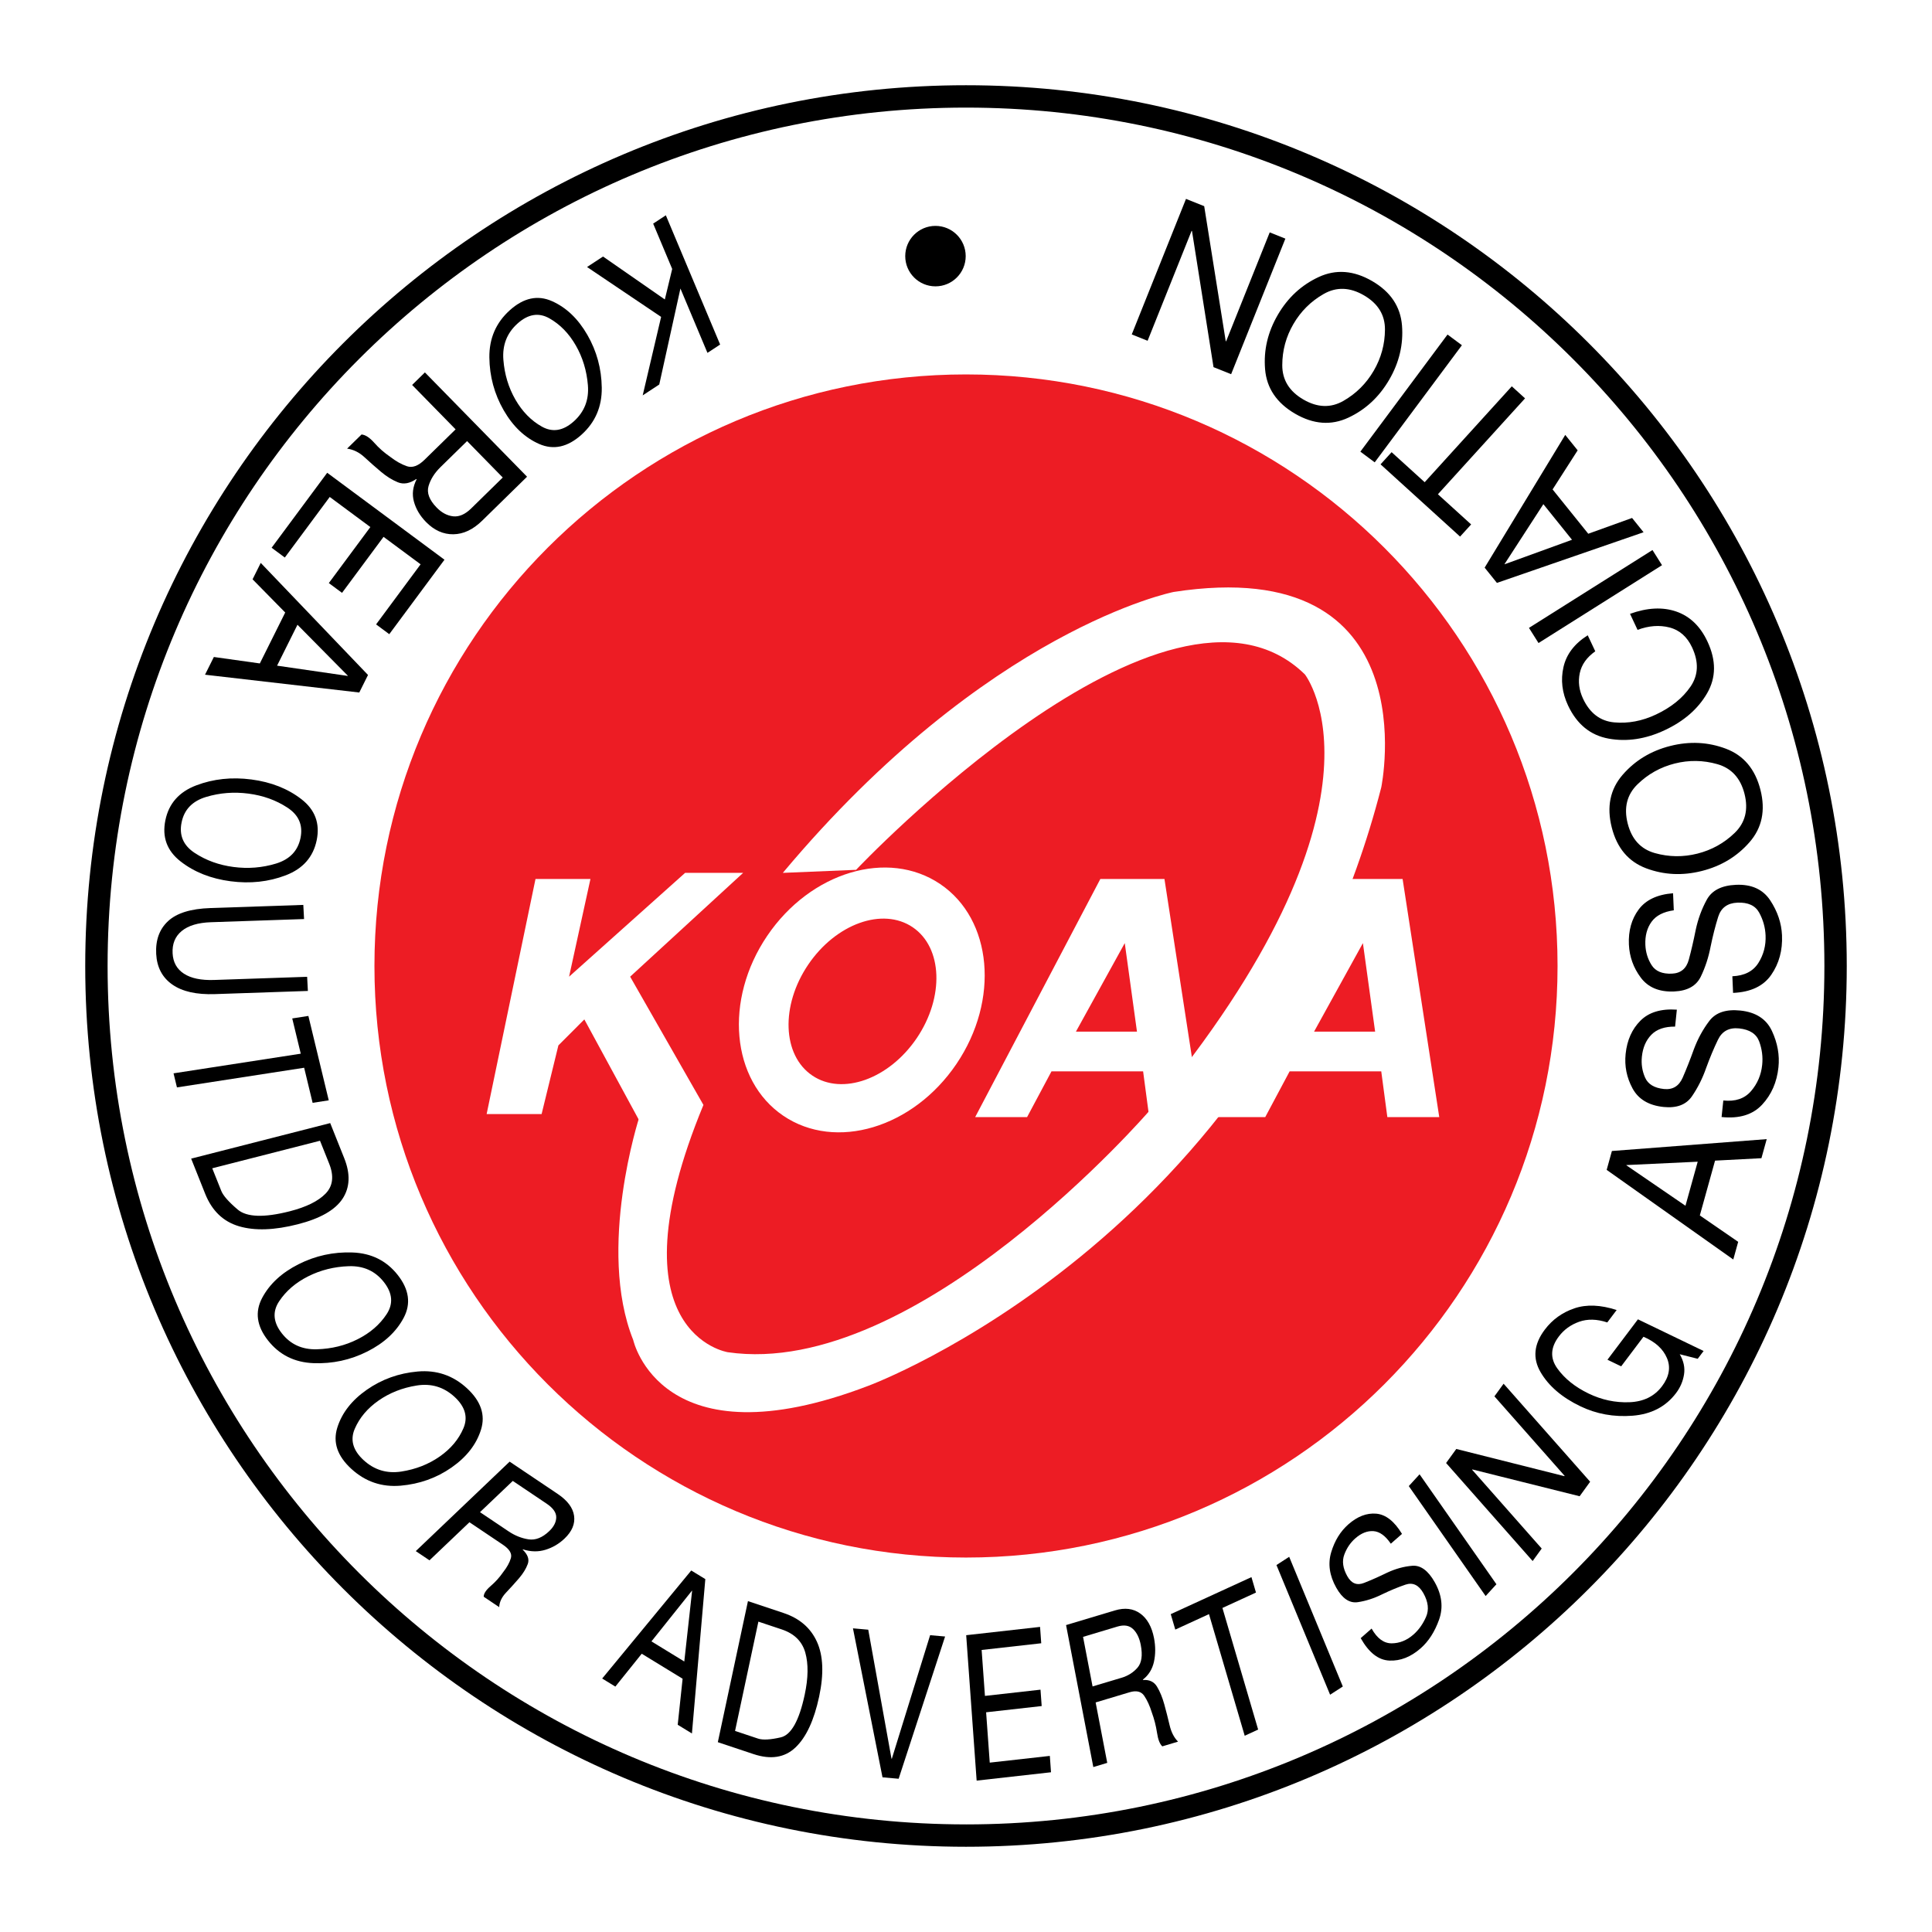 <?xml version="1.0" encoding="utf-8"?>
<!-- Generator: Adobe Illustrator 13.0.0, SVG Export Plug-In . SVG Version: 6.00 Build 14948)  -->
<!DOCTYPE svg PUBLIC "-//W3C//DTD SVG 1.0//EN" "http://www.w3.org/TR/2001/REC-SVG-20010904/DTD/svg10.dtd">
<svg version="1.0" id="Layer_1" xmlns="http://www.w3.org/2000/svg" xmlns:xlink="http://www.w3.org/1999/xlink" x="0px" y="0px"
	 width="192.756px" height="192.756px" viewBox="0 0 192.756 192.756" enable-background="new 0 0 192.756 192.756"
	 xml:space="preserve">
<g>
	<polygon fill-rule="evenodd" clip-rule="evenodd" fill="#FFFFFF" points="0,0 192.756,0 192.756,192.756 0,192.756 0,0 	"/>
	<polygon fill-rule="evenodd" clip-rule="evenodd" points="71.848,34.375 70.583,35.206 67.886,28.786 65.774,38.362 64.122,39.447 
		65.96,31.617 58.57,26.64 60.164,25.594 66.331,29.878 67.065,26.833 65.167,22.311 66.431,21.48 71.848,34.375 	"/>
	<path fill-rule="evenodd" clip-rule="evenodd" d="M58.604,33.417c0.93,1.615,1.408,3.369,1.434,5.261
		c0.025,1.893-0.648,3.458-2.022,4.693c-1.384,1.244-2.791,1.551-4.223,0.924c-1.431-0.629-2.613-1.75-3.542-3.366
		c-0.929-1.615-1.405-3.372-1.427-5.268c-0.021-1.896,0.66-3.467,2.042-4.711c1.375-1.237,2.775-1.538,4.203-0.905
		C56.497,30.677,57.676,31.801,58.604,33.417L58.604,33.417z M57.445,34.459c-0.688-1.195-1.564-2.094-2.631-2.697
		c-1.064-0.604-2.125-0.432-3.181,0.518c-1.055,0.949-1.525,2.153-1.411,3.613c0.114,1.458,0.515,2.785,1.203,3.98
		c0.688,1.193,1.567,2.091,2.637,2.691c1.07,0.599,2.132,0.423,3.188-0.525c1.056-0.949,1.525-2.152,1.405-3.606
		C58.535,36.978,58.132,35.653,57.445,34.459L57.445,34.459z"/>
	<path fill-rule="evenodd" clip-rule="evenodd" d="M52.585,47.562l-4.476,4.383c-0.911,0.893-1.87,1.346-2.875,1.359
		c-1.007,0.015-1.917-0.394-2.731-1.225c-0.597-0.61-0.999-1.287-1.204-2.026c-0.205-0.741-0.116-1.485,0.268-2.234l-0.029-0.031
		c-0.659,0.45-1.271,0.56-1.839,0.331c-0.567-0.229-1.131-0.579-1.69-1.05c-0.561-0.473-1.105-0.954-1.635-1.444
		c-0.529-0.491-1.111-0.779-1.745-0.865l1.443-1.412c0.386,0.034,0.809,0.309,1.269,0.83c0.46,0.52,0.991,0.987,1.59,1.4
		c0.571,0.441,1.127,0.754,1.67,0.938c0.543,0.183,1.125-0.028,1.746-0.636l3.109-3.043l-4.338-4.43l1.275-1.251L52.585,47.562
		L52.585,47.562z M43.943,46.61c-0.59,0.579-0.986,1.207-1.186,1.883c-0.199,0.676,0.072,1.396,0.818,2.156
		c0.5,0.51,1.046,0.798,1.64,0.865c0.593,0.065,1.192-0.197,1.792-0.784l3.153-3.088l-3.559-3.634L43.943,46.61L43.943,46.61z"/>
	<polygon fill-rule="evenodd" clip-rule="evenodd" points="44.346,55.843 38.838,63.272 37.522,62.296 41.964,56.301 38.267,53.562 
		34.124,59.15 32.807,58.173 36.95,52.584 32.897,49.581 28.416,55.625 27.099,54.649 32.645,47.169 44.346,55.843 	"/>
	<path fill-rule="evenodd" clip-rule="evenodd" d="M36.717,67.342l-0.872,1.75l-15.39-1.776l0.882-1.768l4.587,0.643l2.532-5.08
		l-3.257-3.313l0.815-1.637L36.717,67.342L36.717,67.342z M29.678,62.332l-2.034,4.082l7.052,1.024l0.009-0.019L29.678,62.332
		L29.678,62.332z"/>
	<path fill-rule="evenodd" clip-rule="evenodd" d="M25.087,77.769c1.964,0.258,3.626,0.914,4.986,1.967
		c1.36,1.052,1.867,2.416,1.525,4.085c-0.345,1.682-1.373,2.85-3.083,3.506c-1.712,0.655-3.547,0.854-5.512,0.597
		c-1.963-0.258-3.625-0.917-4.982-1.976c-1.36-1.059-1.866-2.428-1.521-4.11c0.343-1.671,1.369-2.832,3.079-3.481
		C21.287,77.708,23.124,77.511,25.087,77.769L25.087,77.769z M24.798,79.18c-1.451-0.191-2.862-0.081-4.231,0.33
		c-1.37,0.411-2.187,1.257-2.449,2.541c-0.264,1.283,0.17,2.298,1.303,3.043c1.132,0.746,2.424,1.214,3.876,1.404
		c1.453,0.191,2.862,0.078,4.234-0.338c1.37-0.416,2.187-1.266,2.45-2.55c0.264-1.282-0.172-2.293-1.305-3.033
		C27.542,79.834,26.25,79.37,24.798,79.18L24.798,79.18z"/>
	<path fill-rule="evenodd" clip-rule="evenodd" d="M21.435,99.183c-1.833,0.062-3.25-0.257-4.248-0.958
		c-0.998-0.7-1.532-1.718-1.604-3.05c-0.073-1.379,0.321-2.469,1.183-3.272c0.862-0.804,2.266-1.239,4.213-1.305l9.282-0.315
		l0.075,1.411l-9.283,0.316c-1.288,0.043-2.261,0.334-2.92,0.874c-0.659,0.538-0.963,1.283-0.912,2.235
		c0.047,0.896,0.428,1.573,1.139,2.032c0.712,0.458,1.711,0.665,3,0.621l9.282-0.316l0.075,1.411L21.435,99.183L21.435,99.183z"/>
	<polygon fill-rule="evenodd" clip-rule="evenodd" points="30.007,105.126 29.157,101.609 30.767,101.36 32.799,109.781 
		31.19,110.029 30.345,106.529 17.654,108.49 17.315,107.087 30.007,105.126 	"/>
	<path fill-rule="evenodd" clip-rule="evenodd" d="M32.945,112.051l1.401,3.508c0.627,1.569,0.569,2.917-0.172,4.043
		c-0.743,1.124-2.228,1.972-4.457,2.542c-2.336,0.597-4.291,0.665-5.866,0.202c-1.576-0.463-2.701-1.542-3.38-3.24l-1.4-3.509
		L32.945,112.051L32.945,112.051z M21.176,116.56l0.902,2.258c0.188,0.471,0.733,1.09,1.636,1.859s2.635,0.826,5.199,0.172
		c1.641-0.42,2.831-1.006,3.567-1.759c0.736-0.754,0.857-1.75,0.363-2.988l-0.916-2.29L21.176,116.56L21.176,116.56z"/>
	<path fill-rule="evenodd" clip-rule="evenodd" d="M29.794,126.129c1.684-0.848,3.473-1.237,5.364-1.169
		c1.891,0.067,3.399,0.817,4.527,2.25c1.134,1.442,1.332,2.862,0.594,4.261c-0.739,1.397-1.95,2.521-3.633,3.369
		c-1.684,0.848-3.474,1.234-5.368,1.162c-1.896-0.073-3.41-0.831-4.544-2.273c-1.127-1.433-1.319-2.846-0.578-4.238
		S28.11,126.977,29.794,126.129L29.794,126.129z M30.747,127.339c-1.245,0.627-2.21,1.457-2.896,2.49
		c-0.687,1.033-0.596,2.1,0.27,3.201c0.866,1.102,2.03,1.631,3.496,1.588c1.464-0.042,2.819-0.375,4.065-1.003
		c1.246-0.627,2.208-1.46,2.891-2.498c0.682-1.038,0.59-2.107-0.276-3.208s-2.03-1.628-3.49-1.581
		C33.346,126.376,31.992,126.713,30.747,127.339L30.747,127.339z"/>
	<path fill-rule="evenodd" clip-rule="evenodd" d="M36.599,138.655c1.5-1.046,3.191-1.653,5.072-1.819
		c1.881-0.167,3.518,0.387,4.908,1.663c1.399,1.284,1.87,2.663,1.412,4.135c-0.459,1.473-1.438,2.731-2.938,3.778
		c-1.5,1.046-3.193,1.65-5.079,1.814c-1.885,0.162-3.529-0.399-4.928-1.684c-1.391-1.275-1.854-2.647-1.391-4.116
		S35.099,139.701,36.599,138.655L36.599,138.655z M37.773,139.731c-1.109,0.774-1.902,1.715-2.378,2.82
		c-0.479,1.106-0.183,2.149,0.885,3.13c1.068,0.98,2.322,1.358,3.762,1.136c1.439-0.224,2.713-0.722,3.822-1.496
		c1.109-0.773,1.9-1.714,2.373-2.825c0.472-1.109,0.174-2.155-0.893-3.136c-1.069-0.979-2.321-1.356-3.755-1.129
		C40.154,138.458,38.882,138.959,37.773,139.731L37.773,139.731z"/>
	<path fill-rule="evenodd" clip-rule="evenodd" d="M50.846,145.828l4.798,3.223c0.976,0.657,1.52,1.385,1.632,2.184
		c0.112,0.801-0.206,1.557-0.953,2.269c-0.549,0.524-1.183,0.896-1.9,1.117c-0.716,0.221-1.467,0.208-2.249-0.04l-0.028,0.025
		c0.51,0.489,0.68,0.97,0.508,1.438c-0.173,0.471-0.466,0.946-0.881,1.43c-0.415,0.48-0.841,0.953-1.278,1.413
		s-0.667,0.944-0.691,1.457l-1.545-1.038c-0.004-0.311,0.23-0.669,0.702-1.075c0.474-0.407,0.885-0.866,1.237-1.376
		c0.384-0.488,0.643-0.956,0.772-1.402c0.131-0.447-0.136-0.894-0.802-1.341l-3.332-2.238l-3.987,3.799l-1.367-0.919L50.846,145.828
		L50.846,145.828z M50.74,152.783c0.632,0.425,1.296,0.69,1.988,0.797c0.694,0.107,1.382-0.165,2.067-0.817
		c0.458-0.438,0.693-0.896,0.701-1.374c0.007-0.479-0.312-0.934-0.955-1.366l-3.38-2.271l-3.272,3.117L50.74,152.783L50.74,152.783z
		"/>
	<path fill-rule="evenodd" clip-rule="evenodd" d="M68.965,156.689l1.405,0.859l-1.336,15.401l-1.418-0.868l0.488-4.593
		l-4.078-2.495l-2.633,3.279l-1.313-0.805L68.965,156.689L68.965,156.689z M64.995,163.762l3.277,2.006l0.781-7.059l-0.015-0.009
		L64.995,163.762L64.995,163.762z"/>
	<path fill-rule="evenodd" clip-rule="evenodd" d="M74.623,159.745l3.558,1.187c1.592,0.531,2.701,1.488,3.328,2.873
		c0.627,1.384,0.698,3.206,0.217,5.467c-0.507,2.368-1.294,4.061-2.364,5.075c-1.069,1.014-2.464,1.233-4.186,0.658l-3.558-1.188
		L74.623,159.745L74.623,159.745z M73.337,172.695l2.29,0.764c0.478,0.159,1.234,0.117,2.271-0.123
		c1.038-0.241,1.834-1.661,2.389-4.262c0.356-1.665,0.375-3.062,0.06-4.188c-0.316-1.128-1.102-1.902-2.359-2.321l-2.323-0.775
		L73.337,172.695L73.337,172.695z"/>
	<polygon fill-rule="evenodd" clip-rule="evenodd" points="89.658,177.467 88.047,177.323 85.1,162.459 86.626,162.595 
		88.945,175.465 88.979,175.468 92.798,163.144 94.292,163.275 89.658,177.467 	"/>
	<polygon fill-rule="evenodd" clip-rule="evenodd" points="96.397,163.144 103.767,162.316 103.884,163.949 97.938,164.617 
		98.268,169.201 103.811,168.579 103.929,170.213 98.385,170.836 98.747,175.858 104.742,175.187 104.859,176.819 97.44,177.652 
		96.397,163.144 	"/>
	<path fill-rule="evenodd" clip-rule="evenodd" d="M106.361,162.135l4.874-1.462c0.99-0.298,1.835-0.193,2.531,0.311
		s1.152,1.322,1.371,2.453c0.159,0.831,0.156,1.616-0.006,2.356c-0.163,0.74-0.531,1.335-1.104,1.78l0.009,0.04
		c0.636-0.046,1.103,0.175,1.398,0.661c0.295,0.488,0.537,1.078,0.729,1.771c0.19,0.692,0.366,1.386,0.529,2.078
		c0.162,0.694,0.441,1.24,0.842,1.639l-1.57,0.472c-0.25-0.228-0.428-0.683-0.529-1.365c-0.104-0.683-0.275-1.354-0.518-2.017
		c-0.21-0.673-0.463-1.228-0.76-1.664c-0.298-0.436-0.783-0.554-1.46-0.351l-3.385,1.015l1.158,6.029l-1.39,0.418L106.361,162.135
		L106.361,162.135z M111.902,167.39c0.643-0.192,1.172-0.528,1.587-1.005c0.416-0.479,0.523-1.235,0.325-2.271
		c-0.134-0.695-0.391-1.224-0.771-1.585s-0.898-0.443-1.551-0.248l-3.435,1.031l0.949,4.945L111.902,167.39L111.902,167.39z"/>
	<polygon fill-rule="evenodd" clip-rule="evenodd" points="120.62,161.041 117.258,162.584 116.806,161.044 124.857,157.35 
		125.309,158.89 121.962,160.425 125.525,172.559 124.185,173.175 120.62,161.041 	"/>
	<polygon fill-rule="evenodd" clip-rule="evenodd" points="127.352,156.145 128.622,155.323 133.973,168.263 132.704,169.082 
		127.352,156.145 	"/>
	<path fill-rule="evenodd" clip-rule="evenodd" d="M138.762,154.015c-0.541-0.792-1.118-1.21-1.731-1.253
		c-0.613-0.042-1.218,0.197-1.814,0.721c-0.487,0.427-0.851,0.966-1.095,1.616c-0.244,0.651-0.144,1.372,0.301,2.163
		c0.406,0.722,0.963,0.944,1.669,0.665c0.707-0.277,1.475-0.617,2.304-1.021c0.834-0.391,1.672-0.62,2.511-0.689
		c0.838-0.067,1.585,0.482,2.243,1.651c0.715,1.272,0.857,2.515,0.427,3.723c-0.43,1.208-1.044,2.164-1.842,2.864
		c-0.981,0.862-2.02,1.27-3.115,1.221c-1.097-0.047-2.05-0.794-2.862-2.238l1.087-0.954c0.554,0.986,1.224,1.477,2.009,1.472
		s1.508-0.298,2.169-0.878c0.522-0.459,0.94-1.044,1.253-1.756c0.312-0.711,0.224-1.502-0.266-2.374
		c-0.458-0.813-1.053-1.096-1.782-0.849c-0.73,0.248-1.506,0.569-2.326,0.964c-0.812,0.406-1.628,0.668-2.444,0.787
		c-0.817,0.117-1.529-0.363-2.135-1.44c-0.684-1.215-0.852-2.398-0.506-3.55s0.918-2.078,1.716-2.78
		c0.898-0.788,1.823-1.142,2.773-1.061c0.949,0.082,1.808,0.755,2.572,2.019L138.762,154.015L138.762,154.015z"/>
	<polygon fill-rule="evenodd" clip-rule="evenodd" points="140.554,148.268 141.631,147.092 149.298,158.061 148.222,159.236 
		140.554,148.268 	"/>
	<polygon fill-rule="evenodd" clip-rule="evenodd" points="144.277,145.965 145.294,144.563 156.079,147.277 156.103,147.246 
		149.099,139.314 150.014,138.054 158.649,147.833 157.6,149.281 146.898,146.607 146.876,146.639 153.816,154.499 152.913,155.745 
		144.277,145.965 	"/>
	<path fill-rule="evenodd" clip-rule="evenodd" d="M167.589,135.113c0.392,0.674,0.534,1.348,0.426,2.022
		c-0.107,0.675-0.371,1.291-0.79,1.847c-1.028,1.363-2.477,2.117-4.346,2.264c-1.868,0.146-3.605-0.17-5.215-0.946
		c-1.835-0.885-3.156-2.02-3.962-3.403s-0.666-2.795,0.42-4.236c0.759-1.007,1.744-1.717,2.954-2.128
		c1.211-0.411,2.616-0.354,4.217,0.169l-0.934,1.238c-1.035-0.342-1.971-0.364-2.808-0.068c-0.837,0.297-1.513,0.786-2.025,1.466
		c-0.834,1.104-0.885,2.167-0.156,3.186c0.73,1.02,1.771,1.856,3.127,2.511c1.309,0.632,2.666,0.92,4.073,0.866
		c1.406-0.055,2.49-0.585,3.25-1.595c0.717-0.95,0.881-1.885,0.495-2.804c-0.387-0.92-1.168-1.631-2.345-2.133l-2.226,2.952
		l-1.368-0.66l3.041-4.031l6.552,3.159l-0.588,0.778L167.589,135.113L167.589,135.113z"/>
	<path fill-rule="evenodd" clip-rule="evenodd" d="M160.298,116.719l0.522-1.884l15.446-1.184l-0.528,1.903l-4.627,0.242
		l-1.519,5.468l3.827,2.634l-0.489,1.763L160.298,116.719L160.298,116.719z M168.159,120.299l1.221-4.395l-7.117,0.335l-0.005,0.02
		L168.159,120.299L168.159,120.299z"/>
	<path fill-rule="evenodd" clip-rule="evenodd" d="M167.124,102.425c-1.042-0.01-1.83,0.261-2.367,0.811
		c-0.536,0.55-0.851,1.277-0.946,2.184c-0.076,0.739,0.03,1.437,0.322,2.094c0.29,0.658,0.917,1.036,1.878,1.137
		c0.878,0.091,1.502-0.288,1.872-1.138c0.371-0.848,0.744-1.795,1.12-2.842c0.392-1.044,0.904-1.983,1.541-2.819
		c0.636-0.834,1.665-1.178,3.087-1.03c1.547,0.161,2.6,0.842,3.157,2.041c0.559,1.199,0.775,2.405,0.648,3.617
		c-0.155,1.491-0.7,2.738-1.636,3.739s-2.281,1.41-4.038,1.227l0.173-1.65c1.198,0.125,2.119-0.185,2.76-0.929
		c0.641-0.742,1.013-1.616,1.117-2.619c0.084-0.794-0.015-1.572-0.296-2.335c-0.28-0.762-0.949-1.196-2.008-1.308
		c-0.99-0.104-1.691,0.271-2.104,1.123c-0.413,0.852-0.807,1.794-1.182,2.825c-0.361,1.033-0.833,1.974-1.415,2.822
		c-0.58,0.847-1.526,1.203-2.837,1.067c-1.477-0.154-2.508-0.771-3.093-1.854c-0.584-1.082-0.813-2.229-0.688-3.441
		c0.143-1.366,0.635-2.471,1.476-3.312c0.841-0.843,2.053-1.21,3.634-1.101L167.124,102.425L167.124,102.425z"/>
	<path fill-rule="evenodd" clip-rule="evenodd" d="M166.995,90.821c-1.031,0.144-1.772,0.526-2.223,1.149
		c-0.448,0.623-0.653,1.39-0.614,2.3c0.032,0.741,0.24,1.417,0.625,2.023c0.386,0.607,1.061,0.891,2.025,0.848
		c0.883-0.038,1.445-0.505,1.686-1.399c0.241-0.894,0.472-1.887,0.689-2.976c0.233-1.089,0.603-2.094,1.109-3.014
		c0.507-0.92,1.475-1.411,2.902-1.474c1.553-0.068,2.695,0.449,3.423,1.553c0.729,1.104,1.12,2.266,1.174,3.482
		c0.064,1.499-0.291,2.812-1.069,3.939c-0.776,1.129-2.048,1.732-3.813,1.809l-0.071-1.659c1.204-0.053,2.067-0.494,2.593-1.323
		c0.524-0.83,0.765-1.748,0.721-2.756c-0.035-0.798-0.247-1.554-0.636-2.266c-0.389-0.713-1.115-1.044-2.18-0.999
		c-0.993,0.044-1.632,0.517-1.914,1.42c-0.283,0.903-0.535,1.893-0.755,2.967c-0.205,1.075-0.533,2.076-0.982,3.001
		c-0.452,0.924-1.334,1.415-2.65,1.473c-1.483,0.065-2.595-0.396-3.332-1.38c-0.736-0.984-1.132-2.086-1.187-3.304
		c-0.061-1.371,0.265-2.537,0.973-3.492c0.709-0.957,1.852-1.498,3.433-1.624L166.995,90.821L166.995,90.821z"/>
	<path fill-rule="evenodd" clip-rule="evenodd" d="M169.796,86.896c-1.928,0.488-3.779,0.4-5.552-0.263
		c-1.772-0.665-2.918-2.022-3.438-4.074c-0.522-2.064-0.163-3.814,1.078-5.248c1.242-1.435,2.826-2.396,4.755-2.885
		c1.929-0.488,3.78-0.397,5.554,0.273c1.775,0.67,2.925,2.039,3.447,4.104c0.52,2.051,0.158,3.791-1.085,5.218
		S171.726,86.408,169.796,86.896L169.796,86.896z M169.358,85.164c1.426-0.362,2.664-1.051,3.715-2.068
		c1.05-1.018,1.376-2.314,0.978-3.891c-0.4-1.576-1.304-2.564-2.715-2.966c-1.409-0.401-2.827-0.422-4.254-0.061
		c-1.426,0.361-2.663,1.054-3.712,2.078c-1.05,1.024-1.374,2.325-0.976,3.9c0.4,1.576,1.303,2.561,2.712,2.957
		C166.514,85.508,167.932,85.525,169.358,85.164L169.358,85.164z"/>
	<path fill-rule="evenodd" clip-rule="evenodd" d="M159.161,64.981c-0.85,0.599-1.364,1.324-1.547,2.176
		c-0.18,0.851-0.071,1.701,0.326,2.55c0.679,1.446,1.713,2.235,3.104,2.364c1.393,0.129,2.779-0.129,4.162-0.778
		c1.522-0.715,2.676-1.646,3.46-2.794c0.786-1.15,0.835-2.455,0.151-3.913c-0.499-1.066-1.251-1.727-2.254-1.985
		c-1.002-0.256-2.063-0.176-3.184,0.24l-0.75-1.599c1.722-0.621,3.261-0.696,4.618-0.227c1.358,0.471,2.394,1.467,3.106,2.989
		c0.881,1.878,0.871,3.597-0.031,5.157c-0.901,1.56-2.31,2.789-4.227,3.687c-1.902,0.892-3.767,1.174-5.592,0.846
		s-3.178-1.432-4.059-3.309c-0.594-1.269-0.747-2.544-0.457-3.825c0.289-1.28,1.096-2.34,2.421-3.178L159.161,64.981L159.161,64.981
		z"/>
	<polygon fill-rule="evenodd" clip-rule="evenodd" points="153.498,64.156 152.545,62.644 164.869,54.877 165.82,56.389 
		153.498,64.156 	"/>
	<path fill-rule="evenodd" clip-rule="evenodd" d="M149.349,58.156l-1.225-1.522l8.04-13.243l1.239,1.539l-2.501,3.901l3.559,4.421
		l4.371-1.575l1.146,1.425L149.349,58.156L149.349,58.156z M156.84,53.854l-2.858-3.553l-3.876,5.979l0.013,0.015L156.84,53.854
		L156.84,53.854z"/>
	<polygon fill-rule="evenodd" clip-rule="evenodd" points="143.461,49.312 146.775,52.322 145.672,53.536 137.738,46.328 
		138.841,45.114 142.14,48.11 150.832,38.543 152.154,39.744 143.461,49.312 	"/>
	<polygon fill-rule="evenodd" clip-rule="evenodd" points="137.155,46.128 135.723,45.061 144.42,33.377 145.854,34.443 
		137.155,46.128 	"/>
	<path fill-rule="evenodd" clip-rule="evenodd" d="M138.601,37.886c-1.001,1.719-2.357,2.98-4.073,3.783
		c-1.713,0.802-3.485,0.671-5.315-0.392c-1.84-1.071-2.839-2.552-2.996-4.443c-0.156-1.891,0.266-3.696,1.266-5.416
		c1.001-1.72,2.361-2.979,4.082-3.778c1.722-0.799,3.502-0.662,5.344,0.408c1.829,1.064,2.818,2.54,2.969,4.427
		C140.027,34.362,139.602,36.166,138.601,37.886L138.601,37.886z M137.057,36.987c0.739-1.271,1.113-2.638,1.121-4.101
		c0.009-1.462-0.69-2.602-2.096-3.42c-1.404-0.816-2.744-0.863-4.018-0.136s-2.28,1.726-3.02,2.998
		c-0.74,1.272-1.111,2.64-1.112,4.106c-0.003,1.466,0.699,2.608,2.104,3.425c1.405,0.818,2.742,0.86,4.008,0.131
		C135.313,39.259,136.316,38.259,137.057,36.987L137.057,36.987z"/>
	<polygon fill-rule="evenodd" clip-rule="evenodd" points="122.83,37.333 121.073,36.63 118.925,23.046 118.886,23.031 
		114.497,33.998 112.916,33.365 118.328,19.842 120.143,20.569 122.291,34.039 122.33,34.053 126.68,23.185 128.242,23.81 
		122.83,37.333 	"/>
	<path fill-rule="evenodd" clip-rule="evenodd" fill="#ED1C24" d="M96.377,155.397c32.595,0,59.02-26.425,59.02-59.02
		s-26.425-59.02-59.02-59.02c-32.595,0-59.019,26.425-59.019,59.02S63.783,155.397,96.377,155.397L96.377,155.397z"/>
	<path d="M96.377,182.021h0.002c23.648,0,45.06-9.587,60.558-25.085c15.496-15.497,25.082-36.906,25.083-60.553v-0.005v-0.002
		c0-23.648-9.587-45.059-25.085-60.557c-15.497-15.496-36.906-25.082-60.553-25.083h-0.005h-0.002
		c-23.648,0-45.059,9.587-60.557,25.085C20.322,51.317,10.736,72.726,10.735,96.373v0.005v0.002
		c0,23.648,9.587,45.059,25.085,60.557c15.497,15.496,36.906,25.082,60.553,25.083H96.377L96.377,182.021z M96.38,184.252h-0.002
		h-0.004c-24.263-0.001-46.229-9.837-62.13-25.737C18.341,142.613,8.505,120.645,8.504,96.38v-0.002v-0.005
		c0.001-24.263,9.836-46.229,25.737-62.13C50.143,18.341,72.112,8.504,96.375,8.504h0.002h0.005
		c24.262,0.001,46.229,9.837,62.13,25.737c15.902,15.901,25.738,37.871,25.739,62.134v0.002v0.005
		c-0.001,24.263-9.837,46.229-25.737,62.13C142.612,174.415,120.644,184.251,96.38,184.252L96.38,184.252z"/>
	<path fill-rule="evenodd" clip-rule="evenodd" fill="#FFFFFF" d="M85.412,86.783c0,0,31.071-32.899,44.779-19.496
		c0,0,10.052,12.794-15.536,43.56c0,0-23.15,26.808-42.036,24.065c0,0-11.881-1.828-2.437-24.674l-6.398,1.218
		c0,0-4.264,13.1-0.607,22.238c0,0,2.74,12.489,23.455,4.569c0,0,39.601-14.622,51.176-59.706c0,0,4.874-23.457-20.714-19.497
		c0,0-18.582,3.656-38.992,28.026L85.412,86.783L85.412,86.783z"/>
	<path fill-rule="evenodd" clip-rule="evenodd" d="M93.331,28.569c1.666,0,3.017-1.35,3.017-3.016s-1.351-3.016-3.017-3.016
		c-1.665,0-3.015,1.35-3.015,3.016S91.666,28.569,93.331,28.569L93.331,28.569z"/>
	<polygon fill-rule="evenodd" clip-rule="evenodd" fill="#FFFFFF" points="53.427,87.697 58.909,87.697 56.777,97.443 
		68.353,87.087 74.141,87.087 62.87,97.443 70.181,110.238 64.088,112.37 58.3,101.708 55.711,104.298 54.036,111.151 
		48.552,111.151 53.427,87.697 	"/>
	<path fill-rule="evenodd" clip-rule="evenodd" fill="#FFFFFF" d="M116.178,87.697h-6.397l-12.489,23.759h5.179l2.438-4.569h9.139
		l0.608,4.569h5.18L116.178,87.697L116.178,87.697z M107.344,102.928l4.874-8.834l1.218,8.834H107.344L107.344,102.928z"/>
	<path fill-rule="evenodd" clip-rule="evenodd" fill="#FFFFFF" d="M139.938,87.697h-6.396l-12.49,23.759h5.179l2.437-4.569h9.139
		l0.609,4.569h5.179L139.938,87.697L139.938,87.697z M131.104,102.928l4.874-8.834l1.219,8.834H131.104L131.104,102.928z"/>
	<path fill-rule="evenodd" clip-rule="evenodd" fill="#FFFFFF" d="M93.808,88.205c-5.214-3.53-12.943-1.217-17.266,5.167
		c-4.322,6.384-3.601,14.419,1.613,17.95c5.213,3.53,12.943,1.217,17.266-5.167C99.743,99.771,99.021,91.734,93.808,88.205
		L93.808,88.205z M91.465,103.575c-2.768,4.085-7.434,5.755-10.424,3.73c-2.992-2.025-3.171-6.979-0.406-11.064
		c2.767-4.085,7.434-5.755,10.423-3.731C94.049,94.536,94.23,99.488,91.465,103.575L91.465,103.575z"/>
</g>
</svg>
